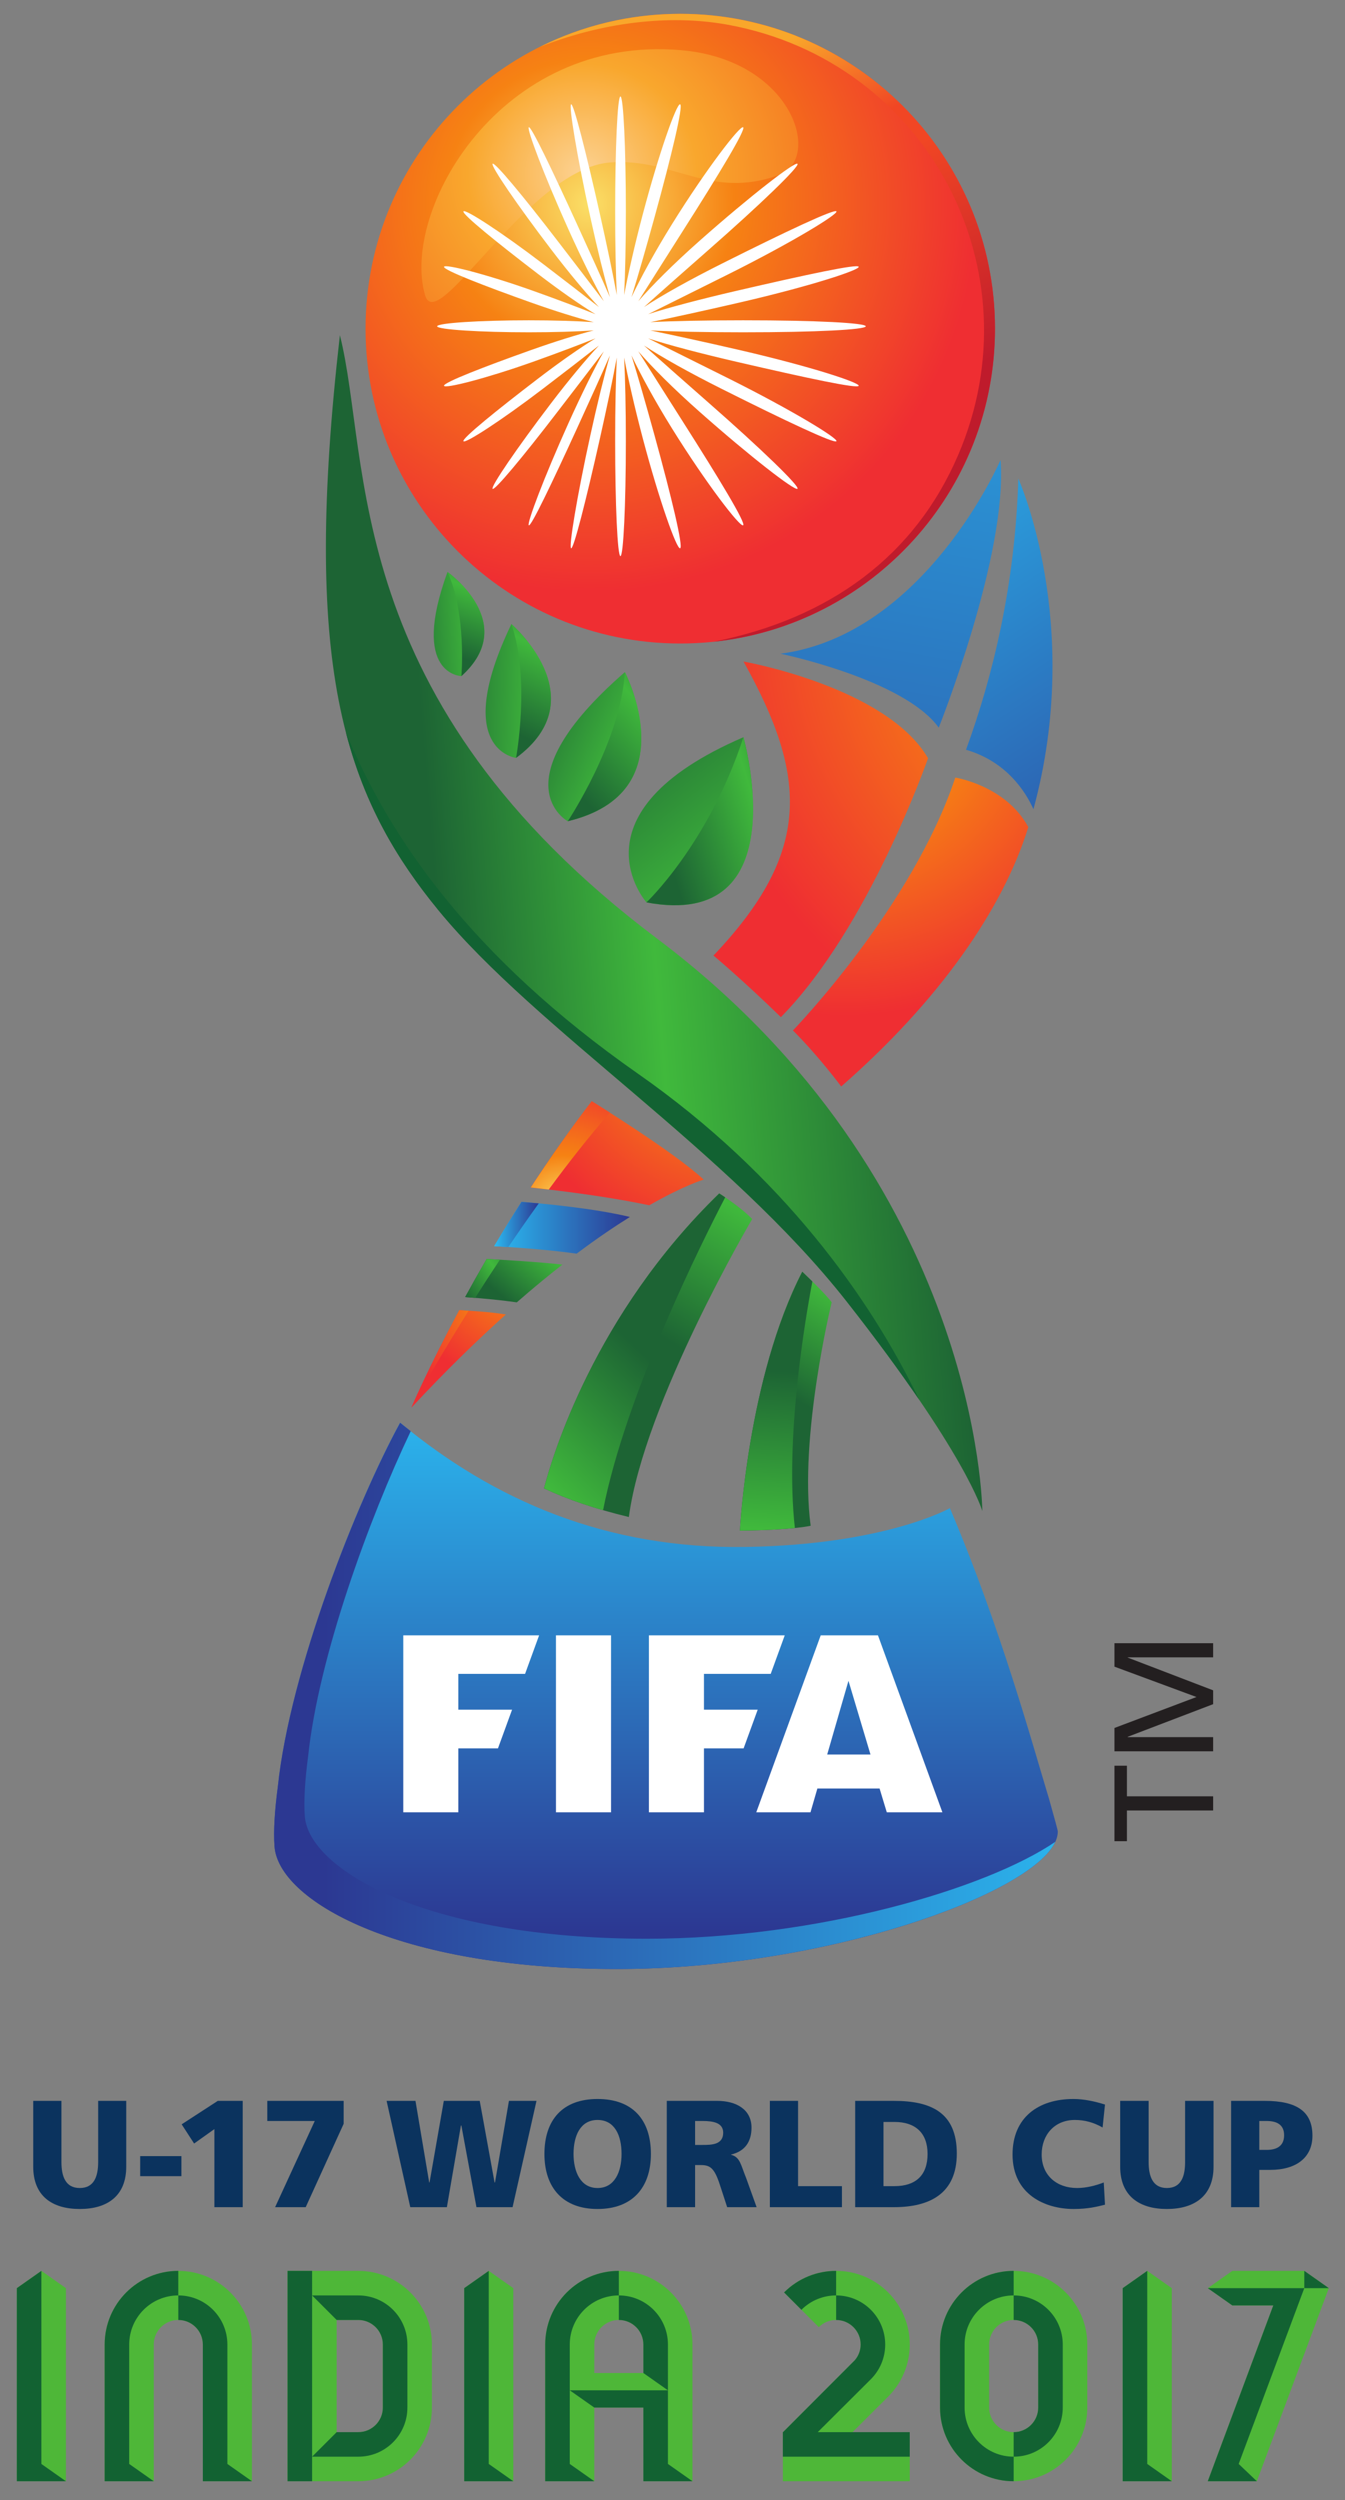 <?xml version="1.0" encoding="UTF-8" standalone="no"?>
<svg
   xmlns:dc="http://purl.org/dc/elements/1.1/"
   xmlns:cc="http://creativecommons.org/ns#"
   xmlns:rdf="http://www.w3.org/1999/02/22-rdf-syntax-ns#"
   xmlns:svg="http://www.w3.org/2000/svg"
   xmlns="http://www.w3.org/2000/svg"
   version="1.1"
   id="svg8301"
   viewBox="0 0 161.451 300"
   height="300"
   width="161.451">
  <rect x="0" y="0" width="161.451" height="300" fill="#808080" stroke="none"/>
  <defs
     id="defs8303">
    <linearGradient
       id="linearGradient1100"
       spreadMethod="pad"
       gradientTransform="matrix(0,34.442,-34.442,0,91.922,690.461)"
       gradientUnits="userSpaceOnUse"
       y2="0"
       x2="1"
       y1="0"
       x1="0">
      <stop
         id="stop1102"
         offset="0"
         style="stop-opacity:1;stop-color:#2c3892" />
      <stop
         id="stop1104"
         offset="1"
         style="stop-opacity:1;stop-color:#2bbbf2" />
    </linearGradient>
    <linearGradient
       id="linearGradient1118"
       spreadMethod="pad"
       gradientTransform="matrix(49.269,0,0,-49.269,70.383,705.463)"
       gradientUnits="userSpaceOnUse"
       y2="0"
       x2="1"
       y1="0"
       x1="0">
      <stop
         id="stop1120"
         offset="0"
         style="stop-opacity:1;stop-color:#2c3892" />
      <stop
         id="stop1122"
         offset="1"
         style="stop-opacity:1;stop-color:#2bbbf2" />
    </linearGradient>
    <radialGradient
       id="radialGradient1152"
       spreadMethod="pad"
       gradientTransform="matrix(10.215,0,0,-10.215,83.795,734.264)"
       gradientUnits="userSpaceOnUse"
       r="1"
       cy="0"
       cx="0"
       fy="0"
       fx="0">
      <stop
         id="stop1154"
         offset="0"
         style="stop-opacity:1;stop-color:#fadf67" />
      <stop
         id="stop1156"
         offset="0.349"
         style="stop-opacity:1;stop-color:#f68213" />
      <stop
         id="stop1158"
         offset="0.935"
         style="stop-opacity:1;stop-color:#ef2e32" />
      <stop
         id="stop1160"
         offset="1"
         style="stop-opacity:1;stop-color:#ef2e32" />
    </radialGradient>
    <linearGradient
       id="linearGradient1174"
       spreadMethod="pad"
       gradientTransform="matrix(-6.974,-8.249,-8.249,6.974,87.274,737.967)"
       gradientUnits="userSpaceOnUse"
       y2="0"
       x2="1"
       y1="0"
       x1="0">
      <stop
         id="stop1176"
         offset="0"
         style="stop-opacity:1;stop-color:#1d6434" />
      <stop
         id="stop1178"
         offset="0.484"
         style="stop-opacity:1;stop-color:#40b93c" />
      <stop
         id="stop1180"
         offset="0.855"
         style="stop-opacity:1;stop-color:#1d6434" />
      <stop
         id="stop1182"
         offset="1"
         style="stop-opacity:1;stop-color:#1d6434" />
    </linearGradient>
    <linearGradient
       id="linearGradient1196"
       spreadMethod="pad"
       gradientTransform="matrix(8.578,0,0,-8.578,81.063,735.039)"
       gradientUnits="userSpaceOnUse"
       y2="0"
       x2="1"
       y1="0"
       x1="0">
      <stop
         id="stop1198"
         offset="0"
         style="stop-opacity:1;stop-color:#2bbbf2" />
      <stop
         id="stop1200"
         offset="1"
         style="stop-opacity:1;stop-color:#2c3892" />
    </linearGradient>
    <radialGradient
       id="radialGradient1214"
       spreadMethod="pad"
       gradientTransform="matrix(16.131,-0.145,-0.145,-16.131,96.541,748.636)"
       gradientUnits="userSpaceOnUse"
       r="1"
       cy="0"
       cx="0"
       fy="0"
       fx="0">
      <stop
         id="stop1216"
         offset="0"
         style="stop-opacity:1;stop-color:#fadf67" />
      <stop
         id="stop1218"
         offset="0.349"
         style="stop-opacity:1;stop-color:#f68213" />
      <stop
         id="stop1220"
         offset="0.935"
         style="stop-opacity:1;stop-color:#ef2e32" />
      <stop
         id="stop1222"
         offset="1"
         style="stop-opacity:1;stop-color:#ef2e32" />
    </radialGradient>
    <radialGradient
       id="radialGradient1236"
       spreadMethod="pad"
       gradientTransform="matrix(20.782,0,0,-20.782,103.212,767.878)"
       gradientUnits="userSpaceOnUse"
       r="1"
       cy="0"
       cx="0"
       fy="0"
       fx="0">
      <stop
         id="stop1238"
         offset="0"
         style="stop-opacity:1;stop-color:#fadf67" />
      <stop
         id="stop1240"
         offset="0.349"
         style="stop-opacity:1;stop-color:#f68213" />
      <stop
         id="stop1242"
         offset="0.935"
         style="stop-opacity:1;stop-color:#ef2e32" />
      <stop
         id="stop1244"
         offset="1"
         style="stop-opacity:1;stop-color:#ef2e32" />
    </radialGradient>
    <radialGradient
       id="radialGradient1258"
       spreadMethod="pad"
       gradientTransform="matrix(31.109,0,0,-31.109,122.308,773.452)"
       gradientUnits="userSpaceOnUse"
       r="1"
       cy="0"
       cx="0"
       fy="0"
       fx="0">
      <stop
         id="stop1260"
         offset="0"
         style="stop-opacity:1;stop-color:#fadf67" />
      <stop
         id="stop1262"
         offset="0.349"
         style="stop-opacity:1;stop-color:#f68213" />
      <stop
         id="stop1264"
         offset="0.935"
         style="stop-opacity:1;stop-color:#ef2e32" />
      <stop
         id="stop1266"
         offset="1"
         style="stop-opacity:1;stop-color:#ef2e32" />
    </radialGradient>
    <linearGradient
       id="linearGradient1280"
       spreadMethod="pad"
       gradientTransform="matrix(23.763,-36.748,-36.748,-23.763,103.432,787.895)"
       gradientUnits="userSpaceOnUse"
       y2="0"
       x2="1"
       y1="0"
       x1="0">
      <stop
         id="stop1282"
         offset="0"
         style="stop-opacity:1;stop-color:#2bbbf2" />
      <stop
         id="stop1284"
         offset="1"
         style="stop-opacity:1;stop-color:#2c3892" />
    </linearGradient>
    <linearGradient
       id="linearGradient1298"
       spreadMethod="pad"
       gradientTransform="matrix(-13.484,-76.998,-76.998,13.484,111.898,809.039)"
       gradientUnits="userSpaceOnUse"
       y2="0"
       x2="1"
       y1="0"
       x1="0">
      <stop
         id="stop1300"
         offset="0"
         style="stop-opacity:1;stop-color:#2bbbf2" />
      <stop
         id="stop1302"
         offset="1"
         style="stop-opacity:1;stop-color:#2c3892" />
    </linearGradient>
    <radialGradient
       id="radialGradient1316"
       spreadMethod="pad"
       gradientTransform="matrix(8.48,0,0,-8.48,83.134,730.554)"
       gradientUnits="userSpaceOnUse"
       r="1"
       cy="0"
       cx="0"
       fy="0"
       fx="0">
      <stop
         id="stop1318"
         offset="0"
         style="stop-opacity:1;stop-color:#fadf67" />
      <stop
         id="stop1320"
         offset="0.349"
         style="stop-opacity:1;stop-color:#f68213" />
      <stop
         id="stop1322"
         offset="0.935"
         style="stop-opacity:1;stop-color:#ef2e32" />
      <stop
         id="stop1324"
         offset="1"
         style="stop-opacity:1;stop-color:#ef2e32" />
    </radialGradient>
    <linearGradient
       id="linearGradient1338"
       spreadMethod="pad"
       gradientTransform="matrix(-5.784,-4.199,-4.199,5.784,83.887,734.496)"
       gradientUnits="userSpaceOnUse"
       y2="0"
       x2="1"
       y1="0"
       x1="0">
      <stop
         id="stop1340"
         offset="0"
         style="stop-opacity:1;stop-color:#1d6434" />
      <stop
         id="stop1342"
         offset="0.484"
         style="stop-opacity:1;stop-color:#40b93c" />
      <stop
         id="stop1344"
         offset="0.855"
         style="stop-opacity:1;stop-color:#1d6434" />
      <stop
         id="stop1346"
         offset="1"
         style="stop-opacity:1;stop-color:#1d6434" />
    </linearGradient>
    <linearGradient
       id="linearGradient1360"
       spreadMethod="pad"
       gradientTransform="matrix(2.817,0,0,-2.817,81.063,735.249)"
       gradientUnits="userSpaceOnUse"
       y2="0"
       x2="1"
       y1="0"
       x1="0">
      <stop
         id="stop1362"
         offset="0"
         style="stop-opacity:1;stop-color:#2bbbf2" />
      <stop
         id="stop1364"
         offset="1"
         style="stop-opacity:1;stop-color:#2c3892" />
    </linearGradient>
    <radialGradient
       id="radialGradient1378"
       spreadMethod="pad"
       gradientTransform="matrix(9.358,-0.084,-0.084,-9.358,85.409,736.343)"
       gradientUnits="userSpaceOnUse"
       r="1"
       cy="0"
       cx="0"
       fy="0"
       fx="0">
      <stop
         id="stop1380"
         offset="0"
         style="stop-opacity:1;stop-color:#fadf67" />
      <stop
         id="stop1382"
         offset="0.349"
         style="stop-opacity:1;stop-color:#f68213" />
      <stop
         id="stop1384"
         offset="0.935"
         style="stop-opacity:1;stop-color:#ef2e32" />
      <stop
         id="stop1386"
         offset="1"
         style="stop-opacity:1;stop-color:#ef2e32" />
    </radialGradient>
    <linearGradient
       id="linearGradient1400"
       spreadMethod="pad"
       gradientTransform="matrix(-7.312,-11.833,-11.833,7.312,106.471,733.41)"
       gradientUnits="userSpaceOnUse"
       y2="0"
       x2="1"
       y1="0"
       x1="0">
      <stop
         id="stop1402"
         offset="0"
         style="stop-opacity:1;stop-color:#1d6434" />
      <stop
         id="stop1404"
         offset="0.303"
         style="stop-opacity:1;stop-color:#40b93c" />
      <stop
         id="stop1406"
         offset="0.804"
         style="stop-opacity:1;stop-color:#1d6434" />
      <stop
         id="stop1408"
         offset="1"
         style="stop-opacity:1;stop-color:#1d6434" />
    </linearGradient>
    <linearGradient
       id="linearGradient1422"
       spreadMethod="pad"
       gradientTransform="matrix(1.249,20.065,20.065,-1.249,98.02,709.851)"
       gradientUnits="userSpaceOnUse"
       y2="0"
       x2="1"
       y1="0"
       x1="0">
      <stop
         id="stop1424"
         offset="0"
         style="stop-opacity:1;stop-color:#1d6434" />
      <stop
         id="stop1426"
         offset="0.303"
         style="stop-opacity:1;stop-color:#40b93c" />
      <stop
         id="stop1428"
         offset="0.804"
         style="stop-opacity:1;stop-color:#1d6434" />
      <stop
         id="stop1430"
         offset="1"
         style="stop-opacity:1;stop-color:#1d6434" />
    </linearGradient>
    <linearGradient
       id="linearGradient1444"
       spreadMethod="pad"
       gradientTransform="matrix(-9.912,-16.042,-16.042,9.912,100.187,740.71)"
       gradientUnits="userSpaceOnUse"
       y2="0"
       x2="1"
       y1="0"
       x1="0">
      <stop
         id="stop1446"
         offset="0"
         style="stop-opacity:1;stop-color:#1d6434" />
      <stop
         id="stop1448"
         offset="0.303"
         style="stop-opacity:1;stop-color:#40b93c" />
      <stop
         id="stop1450"
         offset="0.804"
         style="stop-opacity:1;stop-color:#1d6434" />
      <stop
         id="stop1452"
         offset="1"
         style="stop-opacity:1;stop-color:#1d6434" />
    </linearGradient>
    <linearGradient
       id="linearGradient1466"
       spreadMethod="pad"
       gradientTransform="matrix(14.235,14.801,14.801,-14.235,79.559,714.681)"
       gradientUnits="userSpaceOnUse"
       y2="0"
       x2="1"
       y1="0"
       x1="0">
      <stop
         id="stop1468"
         offset="0"
         style="stop-opacity:1;stop-color:#1d6434" />
      <stop
         id="stop1470"
         offset="0.303"
         style="stop-opacity:1;stop-color:#40b93c" />
      <stop
         id="stop1472"
         offset="0.804"
         style="stop-opacity:1;stop-color:#1d6434" />
      <stop
         id="stop1474"
         offset="1"
         style="stop-opacity:1;stop-color:#1d6434" />
    </linearGradient>
    <linearGradient
       id="linearGradient1488"
       spreadMethod="pad"
       gradientTransform="matrix(-36.179,-3.167,3.167,-36.179,108.576,755.774)"
       gradientUnits="userSpaceOnUse"
       y2="0"
       x2="1"
       y1="0"
       x1="0">
      <stop
         id="stop1490"
         offset="0"
         style="stop-opacity:1;stop-color:#1d6434" />
      <stop
         id="stop1492"
         offset="0.484"
         style="stop-opacity:1;stop-color:#40b93c" />
      <stop
         id="stop1494"
         offset="0.855"
         style="stop-opacity:1;stop-color:#1d6434" />
      <stop
         id="stop1496"
         offset="1"
         style="stop-opacity:1;stop-color:#1d6434" />
    </linearGradient>
    <linearGradient
       id="linearGradient1514"
       spreadMethod="pad"
       gradientTransform="matrix(17.074,-22.024,-22.024,-17.074,88.314,767.831)"
       gradientUnits="userSpaceOnUse"
       y2="0"
       x2="1"
       y1="0"
       x1="0">
      <stop
         id="stop1516"
         offset="0"
         style="stop-opacity:1;stop-color:#1d6434" />
      <stop
         id="stop1518"
         offset="0.484"
         style="stop-opacity:1;stop-color:#40b93c" />
      <stop
         id="stop1520"
         offset="0.855"
         style="stop-opacity:1;stop-color:#1d6434" />
      <stop
         id="stop1522"
         offset="1"
         style="stop-opacity:1;stop-color:#1d6434" />
    </linearGradient>
    <linearGradient
       id="linearGradient1536"
       spreadMethod="pad"
       gradientTransform="matrix(12.327,3.871,-3.871,12.327,91.68,759.641)"
       gradientUnits="userSpaceOnUse"
       y2="0"
       x2="1"
       y1="0"
       x1="0">
      <stop
         id="stop1538"
         offset="0"
         style="stop-opacity:1;stop-color:#1d6434" />
      <stop
         id="stop1540"
         offset="0.484"
         style="stop-opacity:1;stop-color:#40b93c" />
      <stop
         id="stop1542"
         offset="0.855"
         style="stop-opacity:1;stop-color:#1d6434" />
      <stop
         id="stop1544"
         offset="1"
         style="stop-opacity:1;stop-color:#1d6434" />
    </linearGradient>
    <linearGradient
       id="linearGradient1558"
       spreadMethod="pad"
       gradientTransform="matrix(14.335,-6.243,-6.243,-14.335,82.317,767.703)"
       gradientUnits="userSpaceOnUse"
       y2="0"
       x2="1"
       y1="0"
       x1="0">
      <stop
         id="stop1560"
         offset="0"
         style="stop-opacity:1;stop-color:#1d6434" />
      <stop
         id="stop1562"
         offset="0.484"
         style="stop-opacity:1;stop-color:#40b93c" />
      <stop
         id="stop1564"
         offset="0.855"
         style="stop-opacity:1;stop-color:#1d6434" />
      <stop
         id="stop1566"
         offset="1"
         style="stop-opacity:1;stop-color:#1d6434" />
    </linearGradient>
    <linearGradient
       id="linearGradient1580"
       spreadMethod="pad"
       gradientTransform="matrix(10.141,9.237,-9.237,10.141,85.765,763.177)"
       gradientUnits="userSpaceOnUse"
       y2="0"
       x2="1"
       y1="0"
       x1="0">
      <stop
         id="stop1582"
         offset="0"
         style="stop-opacity:1;stop-color:#1d6434" />
      <stop
         id="stop1584"
         offset="0.484"
         style="stop-opacity:1;stop-color:#40b93c" />
      <stop
         id="stop1586"
         offset="0.855"
         style="stop-opacity:1;stop-color:#1d6434" />
      <stop
         id="stop1588"
         offset="1"
         style="stop-opacity:1;stop-color:#1d6434" />
    </linearGradient>
    <linearGradient
       id="linearGradient1602"
       spreadMethod="pad"
       gradientTransform="matrix(12.763,-0.341,-0.341,-12.763,77.686,769.08)"
       gradientUnits="userSpaceOnUse"
       y2="0"
       x2="1"
       y1="0"
       x1="0">
      <stop
         id="stop1604"
         offset="0"
         style="stop-opacity:1;stop-color:#1d6434" />
      <stop
         id="stop1606"
         offset="0.484"
         style="stop-opacity:1;stop-color:#40b93c" />
      <stop
         id="stop1608"
         offset="0.855"
         style="stop-opacity:1;stop-color:#1d6434" />
      <stop
         id="stop1610"
         offset="1"
         style="stop-opacity:1;stop-color:#1d6434" />
    </linearGradient>
    <linearGradient
       id="linearGradient1624"
       spreadMethod="pad"
       gradientTransform="matrix(4.688,10.351,-10.208,5.007,81.7,766.651)"
       gradientUnits="userSpaceOnUse"
       y2="0"
       x2="1"
       y1="0"
       x1="0">
      <stop
         id="stop1626"
         offset="0"
         style="stop-opacity:1;stop-color:#1d6434" />
      <stop
         id="stop1628"
         offset="0.484"
         style="stop-opacity:1;stop-color:#40b93c" />
      <stop
         id="stop1630"
         offset="0.855"
         style="stop-opacity:1;stop-color:#1d6434" />
      <stop
         id="stop1632"
         offset="1"
         style="stop-opacity:1;stop-color:#1d6434" />
    </linearGradient>
    <linearGradient
       id="linearGradient1646"
       spreadMethod="pad"
       gradientTransform="matrix(10.011,0.655,0.655,-10.011,74.932,772.949)"
       gradientUnits="userSpaceOnUse"
       y2="0"
       x2="1"
       y1="0"
       x1="0">
      <stop
         id="stop1648"
         offset="0"
         style="stop-opacity:1;stop-color:#1d6434" />
      <stop
         id="stop1650"
         offset="0.484"
         style="stop-opacity:1;stop-color:#40b93c" />
      <stop
         id="stop1652"
         offset="0.855"
         style="stop-opacity:1;stop-color:#1d6434" />
      <stop
         id="stop1654"
         offset="1"
         style="stop-opacity:1;stop-color:#1d6434" />
    </linearGradient>
    <linearGradient
       id="linearGradient1668"
       spreadMethod="pad"
       gradientTransform="matrix(2.867,8.438,-8.351,3.124,78.26,771.34)"
       gradientUnits="userSpaceOnUse"
       y2="0"
       x2="1"
       y1="0"
       x1="0">
      <stop
         id="stop1670"
         offset="0"
         style="stop-opacity:1;stop-color:#1d6434" />
      <stop
         id="stop1672"
         offset="0.484"
         style="stop-opacity:1;stop-color:#40b93c" />
      <stop
         id="stop1674"
         offset="0.855"
         style="stop-opacity:1;stop-color:#1d6434" />
      <stop
         id="stop1676"
         offset="1"
         style="stop-opacity:1;stop-color:#1d6434" />
    </linearGradient>
    <radialGradient
       id="radialGradient1682"
       spreadMethod="pad"
       gradientTransform="matrix(26.213,0,0,-26.213,-5.741,-12.009)"
       gradientUnits="userSpaceOnUse"
       r="1"
       cy="0"
       cx="0"
       fy="0"
       fx="0">
      <stop
         id="stop1684"
         offset="0"
         style="stop-opacity:1;stop-color:#fadf67" />
      <stop
         id="stop1686"
         offset="0.349"
         style="stop-opacity:1;stop-color:#f68213" />
      <stop
         id="stop1688"
         offset="0.935"
         style="stop-opacity:1;stop-color:#ef2e32" />
      <stop
         id="stop1690"
         offset="1"
         style="stop-opacity:1;stop-color:#ef2e32" />
    </radialGradient>
    <linearGradient
       id="linearGradient1704"
       spreadMethod="pad"
       gradientTransform="matrix(18.97,-40.138,-40.138,-18.97,87.482,818.772)"
       gradientUnits="userSpaceOnUse"
       y2="0"
       x2="1"
       y1="0"
       x1="0">
      <stop
         id="stop1706"
         offset="0"
         style="stop-opacity:1;stop-color:#f9a72d" />
      <stop
         id="stop1708"
         offset="0.011"
         style="stop-opacity:1;stop-color:#f9a72d" />
      <stop
         id="stop1710"
         offset="0.195"
         style="stop-opacity:1;stop-color:#f9a72b" />
      <stop
         id="stop1712"
         offset="0.296"
         style="stop-opacity:1;stop-color:#f9a72b" />
      <stop
         id="stop1714"
         offset="0.446"
         style="stop-opacity:1;stop-color:#f14624" />
      <stop
         id="stop1716"
         offset="0.505"
         style="stop-opacity:1;stop-color:#f14624" />
      <stop
         id="stop1718"
         offset="0.825"
         style="stop-opacity:1;stop-color:#bf1b2c" />
      <stop
         id="stop1720"
         offset="1"
         style="stop-opacity:1;stop-color:#bf1b2c" />
    </linearGradient>
    <radialGradient
       id="radialGradient1734"
       spreadMethod="pad"
       gradientTransform="matrix(22.85,0.015,0.015,-21.842,86.625,801.654)"
       gradientUnits="userSpaceOnUse"
       r="1"
       cy="0"
       cx="0"
       fy="0"
       fx="0">
      <stop
         id="stop1736"
         offset="0"
         style="stop-opacity:1;stop-color:#fcd292" />
      <stop
         id="stop1738"
         offset="0.319"
         style="stop-opacity:1;stop-color:#f9a72d" />
      <stop
         id="stop1740"
         offset="0.933"
         style="stop-opacity:1;stop-color:#f2581a" />
      <stop
         id="stop1742"
         offset="1"
         style="stop-opacity:1;stop-color:#f2581a" />
    </radialGradient>
  </defs>
  <g
     transform="translate(-249.025,-248.946)"
     id="layer1">
    <g
       transform="matrix(1.899,0,0,-1.899,154.407,1792.105)"
       id="g7736">
      <g
         id="g946"
         transform="translate(52.441,669.13)">
        <path
           d="m 0,0 -1.551,-1.093 0,-12.2 3.102,0 0,12.2 L 0,0"
           style="fill:#4eb738;fill-opacity:1;fill-rule:nonzero;stroke:none"
           id="path948" />
      </g>
      <g
         id="g950"
         transform="translate(65.75,664.476)">
        <path
           d="M 0,0 C 0,2.57 -2.084,4.653 -4.654,4.653 -7.224,4.653 -9.308,2.57 -9.308,0 l 0,-8.639 3.103,0 0,8.639 c 0,0.856 0.694,1.551 1.551,1.551 0.857,0 1.552,-0.695 1.552,-1.551 l 0,-8.639 3.102,0 L 0,0"
           style="fill:#4eb738;fill-opacity:1;fill-rule:nonzero;stroke:none"
           id="path952" />
      </g>
      <g
         id="g954"
         transform="translate(74.025,660.491)">
        <path
           d="m 0,0 c 0,-0.857 -0.695,-1.552 -1.552,-1.552 l -1.368,0 0,7.088 1.368,0 C -0.695,5.536 0,4.841 0,3.985 L 0,0 Z m 3.101,3.985 10e-4,0 c 0,2.57 -2.084,4.653 -4.654,4.653 l -4.471,0 0,-13.292 4.471,0 c 2.57,0 4.654,2.083 4.654,4.654 l -10e-4,0 0,3.985"
           style="fill:#4eb738;fill-opacity:1;fill-rule:nonzero;stroke:none"
           id="path956" />
      </g>
      <g
         id="g958"
         transform="translate(90.494,664.476)">
        <path
           d="m 0,0 0,-1.802 -3.103,0 0,1.802 c 0,0.856 0.696,1.551 1.552,1.551 C -0.694,1.551 0,0.856 0,0 Z m 3.103,0 c 0,2.57 -2.083,4.654 -4.654,4.654 -2.57,0 -4.654,-2.084 -4.654,-4.654 l 0,-8.639 3.102,0 0,4.654 3.103,0 0,-4.654 3.103,0 0,8.639"
           style="fill:#4eb738;fill-opacity:1;fill-rule:nonzero;stroke:none"
           id="path960" />
      </g>
      <g
         id="g962"
         transform="translate(80.72,669.13)">
        <path
           d="m 0,0 0,-0.001 -1.551,-1.092 0,-12.2 3.103,0 0,12.2 L 0,0"
           style="fill:#4eb738;fill-opacity:1;fill-rule:nonzero;stroke:none"
           id="path964" />
      </g>
      <g
         id="g966"
         transform="translate(122.344,669.13)">
        <path
           d="m 0,0 -1.551,-1.093 0,-12.2 3.102,0 0,12.2 L 0,0"
           style="fill:#4eb738;fill-opacity:1;fill-rule:nonzero;stroke:none"
           id="path968" />
      </g>
      <g
         id="g970"
         transform="translate(133.821,668.037)">
        <path
           d="m 0,0 -1.55,1.093 -4.55,0 L -7.651,0 -6.1,-1.091 l 2.591,0 -4.142,-11.109 3.102,0 L 0,0"
           style="fill:#4eb738;fill-opacity:1;fill-rule:nonzero;stroke:none"
           id="path972" />
      </g>
      <g
         id="g974"
         transform="translate(107.331,658.939)">
        <path
           d="m 0,0 -3.617,0 2.255,2.246 C -0.52,3.088 0,4.252 0,5.537 c 0,2.57 -2.083,4.654 -4.653,4.654 l 0,-0.001 c -1.191,0 -2.382,-0.454 -3.29,-1.363 L -5.75,6.634 c 0.303,0.302 0.7,0.454 1.097,0.454 0.857,0 1.551,-0.695 1.551,-1.551 0,-0.378 -0.14,-0.718 -0.364,-0.987 L -8.01,0 l -0.01,0 0,-3.102 8.02,0 L 0,0"
           style="fill:#4eb738;fill-opacity:1;fill-rule:nonzero;stroke:none"
           id="path976" />
      </g>
      <g
         id="g978"
         transform="translate(113.9,658.939)">
        <path
           d="m 0,0 c -0.856,0 -1.55,0.695 -1.55,1.552 l 0,3.985 c 0,0.856 0.694,1.551 1.55,1.551 0.857,0 1.552,-0.695 1.552,-1.551 l 0,-3.985 C 1.552,0.695 0.857,0 0,0 Z m 0,10.19 c -2.57,0 -4.653,-2.083 -4.653,-4.653 l 0,-3.985 c 0,-2.571 2.083,-4.654 4.653,-4.654 2.571,0 4.654,2.083 4.654,4.654 l 0,3.985 C 4.654,8.107 2.571,10.19 0,10.19"
           style="fill:#4eb738;fill-opacity:1;fill-rule:nonzero;stroke:none"
           id="path980" />
      </g>
      <g
         id="g982"
         transform="translate(52.441,656.929)">
        <path
           d="m 0,0 0,12.2 -1.551,-1.092 0,-12.2 3.102,0 L 0,0"
           style="fill:#126232;fill-opacity:1;fill-rule:nonzero;stroke:none"
           id="path984" />
      </g>
      <g
         id="g986"
         transform="translate(133.821,668.037)">
        <path
           d="M 0,0 -1.55,1.092 -1.55,0 0,0"
           style="fill:#126232;fill-opacity:1;fill-rule:nonzero;stroke:none"
           id="path988" />
      </g>
      <g
         id="g990"
         transform="translate(132.271,668.037)">
        <path
           d="m 0,0 -6.101,0 1.551,-1.091 2.591,0 -4.142,-11.109 3.102,0 -1.148,1.092 L 0,0"
           style="fill:#126232;fill-opacity:1;fill-rule:nonzero;stroke:none"
           id="path992" />
      </g>
      <g
         id="g994"
         transform="translate(122.344,656.929)">
        <path
           d="m 0,0 0,12.2 -1.551,-1.092 0,-12.2 3.102,0 L 0,0"
           style="fill:#126232;fill-opacity:1;fill-rule:nonzero;stroke:none"
           id="path996" />
      </g>
      <g
         id="g998"
         transform="translate(117.003,664.476)">
        <path
           d="m 0,0 c 0,1.713 -1.389,3.102 -3.103,3.102 l 0,-1.551 c 0.857,0 1.552,-0.695 1.552,-1.551 l 0,-3.985 c 0,-0.857 -0.695,-1.552 -1.552,-1.552 l 0,-1.551 C -1.389,-7.088 0,-5.699 0,-3.985 L 0,0"
           style="fill:#126232;fill-opacity:1;fill-rule:nonzero;stroke:none"
           id="path1000" />
      </g>
      <g
         id="g1002"
         transform="translate(109.247,664.476)">
        <path
           d="m 0,0 0,-3.985 c 0,-2.571 2.083,-4.654 4.653,-4.654 l 0,1.551 c -1.713,0 -3.102,1.389 -3.102,3.103 l 0,3.985 c 0,1.713 1.389,3.102 3.102,3.102 l 0,1.551 C 2.083,4.653 0,2.57 0,0"
           style="fill:#126232;fill-opacity:1;fill-rule:nonzero;stroke:none"
           id="path1004" />
      </g>
      <g
         id="g1006"
         transform="translate(99.388,667.766)">
        <path
           d="m 0,0 1.096,-1.096 c 0.606,0.605 1.4,0.908 2.194,0.908 l 0,1.551 C 2.099,1.363 0.908,0.909 0,0"
           style="fill:#126232;fill-opacity:1;fill-rule:nonzero;stroke:none"
           id="path1008" />
      </g>
      <g
         id="g1010"
         transform="translate(101.516,658.939)">
        <path
           d="m 0,0 3.355,3.343 c 0.563,0.562 0.909,1.337 0.909,2.194 0,1.713 -1.388,3.102 -3.102,3.102 l 0,-1.551 c 0.857,0 1.551,-0.695 1.551,-1.551 0,-0.378 -0.14,-0.718 -0.364,-0.987 L -2.195,0 l -0.01,0 0,-1.551 8.02,0 L 5.815,0 0,0"
           style="fill:#126232;fill-opacity:1;fill-rule:nonzero;stroke:none"
           id="path1012" />
      </g>
      <g
         id="g1014"
         transform="translate(84.289,664.476)">
        <path
           d="m 0,0 0,-8.639 3.102,0 -1.55,1.092 0,7.547 c 0,1.713 1.388,3.102 3.102,3.102 l 0,1.551 C 2.084,4.653 0,2.57 0,0"
           style="fill:#126232;fill-opacity:1;fill-rule:nonzero;stroke:none"
           id="path1016" />
      </g>
      <g
         id="g1018"
         transform="translate(88.943,667.578)">
        <path
           d="m 0,0 0,-1.551 c 0.856,0 1.551,-0.695 1.551,-1.551 l 0,-1.802 1.552,-1.092 0,2.894 C 3.103,-1.389 1.713,0 0,0"
           style="fill:#126232;fill-opacity:1;fill-rule:nonzero;stroke:none"
           id="path1020" />
      </g>
      <g
         id="g1022"
         transform="translate(93.597,655.837)">
        <path
           d="m 0,0 -1.551,1.092 0,4.653 -6.205,0 1.551,-1.091 3.102,0 L -3.103,0 0,0"
           style="fill:#126232;fill-opacity:1;fill-rule:nonzero;stroke:none"
           id="path1024" />
      </g>
      <g
         id="g1026"
         transform="translate(80.72,656.929)">
        <path
           d="m 0,0 0,12.2 -1.551,-1.092 0,-12.2 3.103,0 L 0,0"
           style="fill:#126232;fill-opacity:1;fill-rule:nonzero;stroke:none"
           id="path1028" />
      </g>
      <path
         d="m 68.003,655.837 1.551,0 0,13.292 -1.551,0 0,-13.292 z"
         style="fill:#126232;fill-opacity:1;fill-rule:nonzero;stroke:none"
         id="path1030" />
      <g
         id="g1032"
         transform="translate(72.474,667.578)">
        <path
           d="m 0,0 -2.92,0 1.552,-1.551 1.368,0 c 0.856,0 1.552,-0.695 1.552,-1.551 l 0,-3.985 C 1.552,-7.944 0.856,-8.639 0,-8.639 l -1.368,0 -1.552,-1.551 2.92,0 c 1.714,0 3.103,1.389 3.103,3.103 l 0,3.985 C 3.103,-1.389 1.714,0 0,0"
           style="fill:#126232;fill-opacity:1;fill-rule:nonzero;stroke:none"
           id="path1034" />
      </g>
      <g
         id="g1036"
         transform="translate(56.442,664.476)">
        <path
           d="m 0,0 0,-8.639 3.102,0 -1.551,1.092 0,7.547 c 0,1.713 1.389,3.102 3.102,3.102 l 0,1.551 C 2.084,4.653 0,2.57 0,0"
           style="fill:#126232;fill-opacity:1;fill-rule:nonzero;stroke:none"
           id="path1038" />
      </g>
      <g
         id="g1040"
         transform="translate(64.198,656.929)">
        <path
           d="m 0,0 0,7.547 c 0,1.713 -1.389,3.102 -3.102,3.102 l 0,-1.551 c 0.857,0 1.551,-0.695 1.551,-1.551 l 0,-8.639 3.103,0 L 0,0"
           style="fill:#126232;fill-opacity:1;fill-rule:nonzero;stroke:none"
           id="path1042" />
      </g>
      <g
         id="g1044"
         transform="translate(129.427,676.774)">
        <path
           d="m 0,0 0.466,0 c 0.616,0 1.102,0.226 1.102,0.928 0,0.68 -0.486,0.898 -1.102,0.898 L 0,1.826 0,0 Z m -1.782,3.097 2.126,0 c 2.055,0 3.015,-0.69 3.015,-2.202 0,-1.353 -0.988,-2.159 -2.672,-2.159 l -0.687,0 0,-2.356 -1.782,0 0,6.717"
           style="fill:#0b335e;fill-opacity:1;fill-rule:nonzero;stroke:none"
           id="path1046" />
      </g>
      <g
         id="g1048"
         transform="translate(126.534,675.707)">
        <path
           d="m 0,0 c 0,-1.837 -1.203,-2.668 -2.951,-2.668 -1.747,0 -2.95,0.831 -2.95,2.668 l 0,4.164 1.798,0 0,-3.867 c 0,-0.884 0.25,-1.64 1.152,-1.64 0.917,0 1.153,0.756 1.153,1.64 l 0,3.867 L 0,4.164 0,0"
           style="fill:#0b335e;fill-opacity:1;fill-rule:nonzero;stroke:none"
           id="path1050" />
      </g>
      <g
         id="g1052"
         transform="translate(119.673,673.311)">
        <path
           d="m 0,0 c -0.501,-0.125 -1.073,-0.272 -1.984,-0.272 -1.79,0 -3.86,0.91 -3.86,3.441 0,2.349 1.641,3.51 3.846,3.51 0.687,0 1.346,-0.151 1.998,-0.351 L -0.151,4.877 c -0.572,0.323 -1.13,0.477 -1.753,0.477 -1.268,0 -2.099,-0.924 -2.099,-2.185 0,-1.307 0.938,-2.116 2.242,-2.116 0.587,0 1.195,0.162 1.683,0.351 L 0,0"
           style="fill:#0b335e;fill-opacity:1;fill-rule:nonzero;stroke:none"
           id="path1054" />
      </g>
      <g
         id="g1056"
         transform="translate(105.672,674.483)">
        <path
           d="m 0,0 0.695,0 c 1.347,0 2.091,0.69 2.091,2.033 0,1.336 -0.78,2.023 -2.091,2.023 L 0,4.056 0,0 Z m -1.79,5.388 2.442,0 c 2.349,0 3.982,-0.73 3.982,-3.33 0,-2.506 -1.676,-3.387 -3.982,-3.387 l -2.442,0 0,6.717"
           style="fill:#0b335e;fill-opacity:1;fill-rule:nonzero;stroke:none"
           id="path1058" />
      </g>
      <g
         id="g1060"
         transform="translate(98.489,679.871)">
        <path
           d="m 0,0 1.783,0 0,-5.388 2.773,0 0,-1.329 L 0,-6.717 0,0"
           style="fill:#0b335e;fill-opacity:1;fill-rule:nonzero;stroke:none"
           id="path1062" />
      </g>
      <g
         id="g1064"
         transform="translate(93.763,677.086)">
        <path
           d="M 0,0 0.473,0 C 1.046,0 1.776,0.014 1.776,0.773 1.776,1.4 1.153,1.514 0.473,1.514 L 0,1.514 0,0 Z m -1.79,2.785 3.186,0 c 1.197,0 2.17,-0.537 2.17,-1.693 0,-0.888 -0.415,-1.493 -1.289,-1.698 l 0,-0.017 C 2.857,-0.77 2.893,-1.286 3.23,-2.098 l 0.659,-1.834 -1.862,0 -0.394,1.21 C 1.268,-1.565 1.038,-1.271 0.38,-1.271 l -0.38,0 0,-2.661 -1.79,0 0,6.717"
           style="fill:#0b335e;fill-opacity:1;fill-rule:nonzero;stroke:none"
           id="path1066" />
      </g>
      <g
         id="g1068"
         transform="translate(87.597,674.364)">
        <path
           d="M 0,0 C 1.089,0 1.518,1.039 1.518,2.152 1.518,3.313 1.089,4.301 0,4.301 -1.081,4.301 -1.518,3.313 -1.518,2.152 -1.518,1.039 -1.081,0 0,0 Z m 0,5.626 c 2.221,0 3.373,-1.318 3.373,-3.474 0,-2.134 -1.182,-3.477 -3.373,-3.477 -2.185,0 -3.358,1.343 -3.358,3.477 0,2.156 1.152,3.474 3.358,3.474"
           style="fill:#0b335e;fill-opacity:1;fill-rule:nonzero;stroke:none"
           id="path1070" />
      </g>
      <g
         id="g1072"
         transform="translate(74.263,679.871)">
        <path
           d="m 0,0 1.825,0 0.867,-5.156 0.022,0 0.902,5.156 2.27,0 0.938,-5.156 0.028,0 L 7.733,0 9.475,0 7.963,-6.717 l -2.284,0 -0.953,5.16 -0.029,0 -0.887,-5.16 -2.314,0 L 0,0"
           style="fill:#0b335e;fill-opacity:1;fill-rule:nonzero;stroke:none"
           id="path1074" />
      </g>
      <g
         id="g1076"
         transform="translate(69.722,678.6)">
        <path
           d="m 0,0 -3.001,0 0,1.271 4.827,0 0,-1.45 -2.399,-5.267 -1.934,0 L 0,0"
           style="fill:#0b335e;fill-opacity:1;fill-rule:nonzero;stroke:none"
           id="path1078" />
      </g>
      <g
         id="g1080"
         transform="translate(63.377,678.088)">
        <path
           d="m 0,0 -1.282,-0.913 -0.787,1.214 2.284,1.482 1.575,0 0,-6.717 -1.79,0 L 0,0"
           style="fill:#0b335e;fill-opacity:1;fill-rule:nonzero;stroke:none"
           id="path1082" />
      </g>
      <path
         d="m 58.686,675.113 2.607,0 0,1.267 -2.607,0 0,-1.267 z"
         style="fill:#0b335e;fill-opacity:1;fill-rule:nonzero;stroke:none"
         id="path1084" />
      <g
         id="g1086"
         transform="translate(57.805,675.707)">
        <path
           d="m 0,0 c 0,-1.837 -1.189,-2.668 -2.936,-2.668 -1.761,0 -2.943,0.831 -2.943,2.668 l 0,4.164 1.783,0 0,-3.867 c 0,-0.884 0.243,-1.64 1.16,-1.64 0.916,0 1.161,0.756 1.161,1.64 l 0,3.867 L 0,4.164 0,0"
           style="fill:#0b335e;fill-opacity:1;fill-rule:nonzero;stroke:none"
           id="path1088" />
      </g>
      <g
         id="g1090">
        <g
           id="g1092">
          <g
             id="g1098">
            <path
               d="m 75.117,722.723 c -2.742,-5.015 -6.958,-15.652 -7.729,-22.994 -0.2,-1.513 -0.282,-2.819 -0.209,-3.793 0.252,-3.338 7.604,-7.734 21.634,-7.734 14.029,0 27.916,5.347 27.877,8.695 -0.001,0.073 -0.209,0.836 -0.545,2.026 -1.118,3.696 -3.097,10.927 -6.276,18.4 0,0 -4.054,-2.304 -12.877,-2.452 -8.803,-0.146 -15.932,2.926 -21.875,7.852"
               style="fill:url(#linearGradient1100);stroke:none"
               id="path1106" />
          </g>
        </g>
      </g>
      <g
         id="g1108">
        <g
           id="g1110">
          <g
             id="g1116">
            <path
               d="m 90.726,690.116 c -14.03,0 -21.381,4.396 -21.633,7.734 -0.073,0.974 0.009,2.279 0.209,3.793 0.662,6.3 3.86,15.025 6.487,20.544 -0.225,0.178 -0.45,0.353 -0.672,0.536 -2.742,-5.015 -6.958,-15.652 -7.729,-22.994 -0.2,-1.513 -0.282,-2.819 -0.209,-3.793 0.252,-3.338 7.604,-7.734 21.634,-7.734 13.144,0 26.162,4.694 27.721,8.039 -4.371,-2.977 -15.044,-6.125 -25.808,-6.125"
               style="fill:url(#linearGradient1118);stroke:none"
               id="path1124" />
          </g>
        </g>
      </g>
      <g
         id="g1126"
         transform="translate(75.317,709.286)">
        <path
           d="m 0,0 0,-11.182 3.48,0 0,4.039 2.505,0 0.891,2.444 -3.396,0 0,2.263 4.218,0 L 8.586,0 0,0"
           style="fill:#ffffff;fill-opacity:1;fill-rule:evenodd;stroke:none"
           id="path1128" />
      </g>
      <g
         id="g1130"
         transform="translate(84.968,709.286)">
        <path
           d="m 0,0 0.001,-11.182 3.48,0 L 3.481,0 0,0"
           style="fill:#ffffff;fill-opacity:1;fill-rule:evenodd;stroke:none"
           id="path1132" />
      </g>
      <g
         id="g1134"
         transform="translate(90.844,709.286)">
        <path
           d="m 0,0 0,-11.182 3.479,0 0,4.039 2.506,0 0.891,2.444 -3.397,0 0,2.263 4.219,0 L 8.586,0 0,0"
           style="fill:#ffffff;fill-opacity:1;fill-rule:evenodd;stroke:none"
           id="path1136" />
      </g>
      <g
         id="g1138"
         transform="translate(104.85,701.756)">
        <path
           d="M 0,0 -1.392,4.658 -2.737,0 0,0 Z m 4.545,-3.652 -3.515,0 -0.455,1.503 -3.933,0 -0.435,-1.503 -3.427,0 4.074,11.182 3.618,0 4.073,-11.182"
           style="fill:#ffffff;fill-opacity:1;fill-rule:evenodd;stroke:none"
           id="path1140" />
      </g>
      <g
         id="g1142">
        <g
           id="g1144">
          <g
             id="g1150">
            <path
               d="m 78.86,729.831 c -1.977,-3.675 -3.034,-6.163 -3.034,-6.163 2.153,2.313 4.147,4.253 5.975,5.891 -0.957,0.161 -2.259,0.24 -2.941,0.272"
               style="fill:url(#radialGradient1152);stroke:none"
               id="path1162" />
          </g>
        </g>
      </g>
      <g
         id="g1164">
        <g
           id="g1166">
          <g
             id="g1172">
            <path
               d="m 80.588,733.067 c -0.488,-0.839 -0.945,-1.649 -1.361,-2.409 1.296,-0.092 2.372,-0.206 3.266,-0.332 1.021,0.893 1.98,1.681 2.882,2.386 -1.524,0.172 -3.768,0.302 -4.787,0.355"
               style="fill:url(#linearGradient1174);stroke:none"
               id="path1184" />
          </g>
        </g>
      </g>
      <g
         id="g1186">
        <g
           id="g1188">
          <g
             id="g1194">
            <path
               d="m 82.789,736.676 c -0.612,-0.959 -1.19,-1.897 -1.726,-2.8 2.125,-0.118 3.834,-0.283 5.211,-0.473 1.262,0.948 2.382,1.704 3.367,2.319 -2.264,0.546 -5.484,0.845 -6.852,0.954"
               style="fill:url(#linearGradient1196);stroke:none"
               id="path1202" />
          </g>
        </g>
      </g>
      <g
         id="g1204">
        <g
           id="g1206">
          <g
             id="g1212">
            <path
               d="m 90.865,736.459 c 2.224,1.27 3.441,1.623 3.441,1.623 -1.846,1.728 -7.076,4.953 -7.076,4.953 -1.407,-1.832 -2.694,-3.672 -3.857,-5.451 3.272,-0.357 5.694,-0.746 7.492,-1.125"
               style="fill:url(#radialGradient1214);stroke:none"
               id="path1224" />
          </g>
        </g>
      </g>
      <g
         id="g1226">
        <g
           id="g1228">
          <g
             id="g1234">
            <path
               d="m 114.826,760.357 c -1.425,2.627 -4.614,3.127 -4.614,3.127 l -0.002,10e-4 c -2.727,-8.208 -10.262,-15.977 -10.262,-15.977 1.671,-1.674 3.05,-3.542 3.05,-3.542 6.132,5.358 10.217,11.167 11.828,16.391"
               style="fill:url(#radialGradient1236);stroke:none"
               id="path1246" />
          </g>
        </g>
      </g>
      <g
         id="g1248">
        <g
           id="g1250">
          <g
             id="g1256">
            <path
               d="m 99.185,748.348 c 5.575,5.651 9.303,16.358 9.303,16.358 -2.634,4.518 -11.666,6.112 -11.666,6.112 4.102,-7.333 4.281,-12.082 -1.898,-18.579 0,0 1.776,-1.473 4.261,-3.891"
               style="fill:url(#radialGradient1258);stroke:none"
               id="path1268" />
          </g>
        </g>
      </g>
      <g
         id="g1270">
        <g
           id="g1272">
          <g
             id="g1278">
            <path
               d="m 110.89,765.242 c 2.557,-0.745 3.759,-2.642 4.261,-3.756 3.183,11.718 -0.955,20.889 -0.955,20.889 -0.204,-6.707 -1.609,-12.488 -3.309,-17.133 l 0.003,0"
               style="fill:url(#linearGradient1280);stroke:none"
               id="path1286" />
          </g>
        </g>
      </g>
      <g
         id="g1288">
        <g
           id="g1290">
          <g
             id="g1296">
            <path
               d="m 99.162,771.31 c 0,0 7.796,-1.614 10.002,-4.67 0,0 4.371,10.932 3.906,16.911 0,0 -4.75,-11.024 -13.908,-12.241"
               style="fill:url(#linearGradient1298);stroke:none"
               id="path1304" />
          </g>
        </g>
      </g>
      <g
         id="g1306">
        <g
           id="g1308">
          <g
             id="g1314">
            <path
               d="m 78.86,729.831 c -1.977,-3.675 -3.034,-6.163 -3.034,-6.163 0,0 1.408,2.593 3.62,6.131 -0.221,0.014 -0.423,0.025 -0.586,0.032"
               style="fill:url(#radialGradient1316);stroke:none"
               id="path1326" />
          </g>
        </g>
      </g>
      <g
         id="g1328">
        <g
           id="g1330">
          <g
             id="g1336">
            <path
               d="m 80.588,733.067 c -0.488,-0.839 -0.945,-1.649 -1.361,-2.409 0.22,-0.017 0.425,-0.033 0.633,-0.05 0.488,0.771 1.013,1.582 1.564,2.412 -0.324,0.019 -0.61,0.036 -0.836,0.047"
               style="fill:url(#linearGradient1338);stroke:none"
               id="path1348" />
          </g>
        </g>
      </g>
      <g
         id="g1350">
        <g
           id="g1352">
          <g
             id="g1358">
            <path
               d="m 82.789,736.676 c -0.612,-0.959 -1.19,-1.897 -1.726,-2.8 0.308,-0.017 0.605,-0.035 0.896,-0.054 0.61,0.906 1.255,1.831 1.921,2.758 -0.431,0.041 -0.801,0.072 -1.091,0.096"
               style="fill:url(#linearGradient1360);stroke:none"
               id="path1366" />
          </g>
        </g>
      </g>
      <g
         id="g1368">
        <g
           id="g1370">
          <g
             id="g1376">
            <path
               d="m 88.375,742.314 c -0.689,0.439 -1.145,0.721 -1.145,0.721 -1.407,-1.832 -2.694,-3.672 -3.857,-5.451 0.392,-0.043 0.771,-0.087 1.139,-0.13 1.229,1.673 2.529,3.329 3.863,4.86"
               style="fill:url(#radialGradient1378);stroke:none"
               id="path1388" />
          </g>
        </g>
      </g>
      <g
         id="g1390">
        <g
           id="g1392">
          <g
             id="g1398">
            <path
               d="m 96.596,715.901 c 0,0 0.486,9.648 3.941,16.361 0,0 1.506,-1.417 1.86,-1.936 0,0 -2.082,-8.491 -1.329,-14.115 0,0 -1.018,-0.266 -4.472,-0.31"
               style="fill:url(#linearGradient1400);stroke:none"
               id="path1410" />
          </g>
        </g>
      </g>
      <g
         id="g1412">
        <g
           id="g1414">
          <g
             id="g1420">
            <path
               d="m 101.177,731.644 c -0.353,0.348 -0.64,0.618 -0.64,0.618 -3.455,-6.713 -3.941,-16.361 -3.941,-16.361 1.682,0.021 2.784,0.095 3.474,0.166 -0.631,5.703 0.653,13.201 1.107,15.577"
               style="fill:url(#linearGradient1422);stroke:none"
               id="path1432" />
          </g>
        </g>
      </g>
      <g
         id="g1434">
        <g
           id="g1436">
          <g
             id="g1442">
            <path
               d="m 89.576,716.763 c 0.97,7.256 7.796,18.826 7.796,18.826 -0.739,0.778 -2.084,1.621 -2.084,1.621 -7.896,-7.67 -10.558,-16.637 -11.075,-18.639 1.478,-0.699 3.297,-1.312 5.363,-1.808"
               style="fill:url(#linearGradient1444);stroke:none"
               id="path1454" />
          </g>
        </g>
      </g>
      <g
         id="g1456">
        <g
           id="g1458">
          <g
             id="g1464">
            <path
               d="m 87.946,717.193 c 1.447,7.377 6.313,17.066 7.72,19.768 -0.227,0.154 -0.378,0.249 -0.378,0.249 -7.896,-7.67 -10.558,-16.637 -11.075,-18.639 1.076,-0.508 2.332,-0.972 3.733,-1.378"
               style="fill:url(#linearGradient1466);stroke:none"
               id="path1476" />
          </g>
        </g>
      </g>
      <g
         id="g1478">
        <g
           id="g1480">
          <g
             id="g1486">
            <path
               d="m 71.31,791.438 c -2.35,-20.62 0.069,-28.827 6.243,-36.352 6.173,-7.525 18.328,-15.204 25.798,-24.713 7.548,-9.609 8.568,-13.233 8.568,-13.233 0,0 -0.135,20.811 -20.554,36.166 -20.106,15.12 -18.061,30.234 -20.055,38.132"
               style="fill:url(#linearGradient1488);stroke:none"
               id="path1498" />
          </g>
        </g>
      </g>
      <g
         id="g1500"
         transform="translate(90.16,744.768)">
        <path
           d="m 0,0 c -10.581,7.395 -15.752,14.978 -18.473,21.579 1.179,-4.54 3.163,-7.966 5.866,-11.261 6.173,-7.524 18.328,-15.204 25.798,-24.713 1.918,-2.442 3.413,-4.495 4.579,-6.203 C 14.683,-14.191 9.138,-6.386 0,0"
           style="fill:#126232;fill-opacity:1;fill-rule:nonzero;stroke:none"
           id="path1502" />
      </g>
      <g
         id="g1504">
        <g
           id="g1506">
          <g
             id="g1512">
            <path
               d="m 96.819,766.035 c -11.129,-4.797 -6.13,-10.437 -6.13,-10.437 9.586,-1.803 6.13,10.437 6.13,10.437"
               style="fill:url(#linearGradient1514);stroke:none"
               id="path1524" />
          </g>
        </g>
      </g>
      <g
         id="g1526">
        <g
           id="g1528">
          <g
             id="g1534">
            <path
               d="m 96.819,766.035 c 0,0 3.456,-12.24 -6.13,-10.437 0,0 3.913,3.683 6.13,10.437"
               style="fill:url(#linearGradient1536);stroke:none"
               id="path1546" />
          </g>
        </g>
      </g>
      <g
         id="g1548">
        <g
           id="g1550">
          <g
             id="g1556">
            <path
               d="m 89.324,770.148 c -8.063,-7.017 -3.61,-9.422 -3.61,-9.422 7.578,1.812 3.61,9.422 3.61,9.422"
               style="fill:url(#linearGradient1558);stroke:none"
               id="path1568" />
          </g>
        </g>
      </g>
      <g
         id="g1570">
        <g
           id="g1572">
          <g
             id="g1578">
            <path
               d="m 85.714,760.726 c 0,0 3.346,5.021 3.61,9.422 0,0 3.968,-7.61 -3.61,-9.422"
               style="fill:url(#linearGradient1580);stroke:none"
               id="path1590" />
          </g>
        </g>
      </g>
      <g
         id="g1592">
        <g
           id="g1594">
          <g
             id="g1600">
            <path
               d="m 82.151,773.185 c -3.832,-7.976 0.295,-8.457 0.295,-8.457 5.132,3.776 -0.295,8.457 -0.295,8.457"
               style="fill:url(#linearGradient1602);stroke:none"
               id="path1612" />
          </g>
        </g>
      </g>
      <g
         id="g1614">
        <g
           id="g1616">
          <g
             id="g1622">
            <path
               d="m 82.446,764.728 c 0,0 0.914,4.952 -0.295,8.457 0,0 5.427,-4.681 0.295,-8.457"
               style="fill:url(#linearGradient1624);stroke:none"
               id="path1634" />
          </g>
        </g>
      </g>
      <g
         id="g1636">
        <g
           id="g1638">
          <g
             id="g1644">
            <path
               d="m 78.112,776.475 c -2.38,-6.519 0.878,-6.579 0.878,-6.579 3.717,3.341 -0.878,6.579 -0.878,6.579"
               style="fill:url(#linearGradient1646);stroke:none"
               id="path1656" />
          </g>
        </g>
      </g>
      <g
         id="g1658">
        <g
           id="g1660">
          <g
             id="g1666">
            <path
               d="m 78.99,769.896 c 0,0 0.335,3.935 -0.878,6.579 0,0 4.595,-3.238 0.878,-6.579"
               style="fill:url(#linearGradient1668);stroke:none"
               id="path1678" />
          </g>
        </g>
      </g>
      <g
         id="g1680"
         transform="translate(92.825,811.743)">
        <path
           d="m 0,0 c -10.986,0 -19.893,-8.907 -19.893,-19.894 0,-10.986 8.907,-19.893 19.893,-19.893 10.987,0 19.894,8.907 19.894,19.893 C 19.894,-8.907 10.987,0 0,0"
           style="fill:url(#radialGradient1682);fill-opacity:1;fill-rule:evenodd;stroke:none"
           id="path1692" />
      </g>
      <g
         id="g1694">
        <g
           id="g1696">
          <g
             id="g1702">
            <path
               d="m 112.719,791.849 c 0,10.987 -8.907,19.894 -19.894,19.894 -3.185,0 -6.193,-0.754 -8.863,-2.084 4.446,1.732 8.629,1.989 11.877,1.393 12.64,-2.316 19.544,-15.553 14.559,-27.172 -2.741,-6.399 -8.126,-10.347 -15.468,-11.813 9.996,1.051 17.789,9.506 17.789,19.782"
               style="fill:url(#linearGradient1704);stroke:none"
               id="path1722" />
          </g>
        </g>
      </g>
      <g
         id="g1724">
        <g
           id="g1726">
          <g
             id="g1732">
            <path
               d="m 76.696,793.959 c -1.547,5.303 4.705,16.474 16.168,15.489 7.112,-0.611 8.981,-6.91 6.17,-7.905 -4.375,-1.548 -6.632,1.108 -10.639,0.809 -5.153,-0.383 -10.925,-11.044 -11.699,-8.393"
               style="fill:url(#radialGradient1734);stroke:none"
               id="path1744" />
          </g>
        </g>
      </g>
      <g
         id="g1746"
         transform="translate(104.552,791.999)">
        <path
           d="m 0,0 c 0,0.21 -3.109,0.38 -7.754,0.38 -2.414,0 -4.526,-0.046 -5.869,-0.119 1.316,0.271 3.364,0.713 5.696,1.252 4.486,1.038 7.528,2.044 7.479,2.246 -0.05,0.202 -3.222,-0.475 -7.706,-1.513 -2.332,-0.54 -4.337,-1.07 -5.606,-1.483 1.192,0.598 3.015,1.497 5.1,2.539 4.011,2.005 6.911,3.777 6.805,3.959 -0.106,0.182 -3.245,-1.297 -7.243,-3.302 -2.079,-1.042 -3.82,-2.02 -4.922,-2.746 0.981,0.885 2.443,2.18 4.124,3.653 3.235,2.836 5.743,5.255 5.579,5.403 -0.165,0.148 -2.987,-2.031 -6.188,-4.866 -1.664,-1.474 -3.018,-2.834 -3.875,-3.822 0.704,1.11 1.714,2.713 2.863,4.518 2.21,3.473 3.973,6.373 3.763,6.478 -0.21,0.105 -2.319,-2.626 -4.48,-6.099 -1.123,-1.805 -2.013,-3.454 -2.577,-4.637 0.39,1.26 0.909,3.061 1.464,5.075 1.068,3.873 1.831,7.057 1.609,7.111 -0.221,0.054 -1.323,-3.042 -2.349,-6.915 -0.533,-2.013 -0.942,-3.839 -1.188,-5.136 0.067,1.324 0.109,3.201 0.109,5.285 0,4.01 -0.156,7.261 -0.342,7.261 -0.186,0 -0.334,-3.251 -0.334,-7.261 0,-2.084 0.04,-3.961 0.104,-5.285 -0.238,1.297 -0.621,3.123 -1.073,5.136 -0.868,3.873 -1.656,6.969 -1.815,6.915 -0.159,-0.054 0.361,-3.238 1.21,-7.111 0.44,-2.014 0.887,-3.815 1.243,-5.075 -0.516,1.183 -1.267,2.832 -2.093,4.637 -1.591,3.473 -2.899,6.204 -3.036,6.099 -0.137,-0.105 0.952,-3.005 2.518,-6.478 0.815,-1.805 1.612,-3.408 2.226,-4.518 -0.748,0.988 -1.796,2.348 -2.928,3.822 -2.176,2.835 -3.99,5.014 -4.105,4.866 -0.114,-0.148 1.534,-2.567 3.695,-5.403 1.123,-1.473 2.203,-2.768 3.03,-3.653 -0.928,0.726 -2.192,1.704 -3.558,2.746 -2.629,2.005 -4.923,3.484 -5.009,3.302 -0.087,-0.182 2.1,-1.954 4.722,-3.959 1.362,-1.042 2.648,-1.941 3.628,-2.539 -1.043,0.413 -2.441,0.943 -3.958,1.483 -2.92,1.038 -5.573,1.715 -5.619,1.513 -0.048,-0.202 2.552,-1.208 5.471,-2.246 1.517,-0.539 2.925,-0.981 3.994,-1.252 -1.09,0.073 -2.537,0.119 -4.107,0.119 -3.021,0 -5.793,-0.17 -5.793,-0.38 0,-0.209 2.772,-0.379 5.793,-0.379 1.57,0 3.017,0.046 4.107,0.119 -1.069,-0.271 -2.477,-0.713 -3.994,-1.252 -2.919,-1.038 -5.519,-2.044 -5.471,-2.246 0.046,-0.203 2.699,0.475 5.619,1.512 1.517,0.54 2.915,1.07 3.958,1.484 -0.98,-0.598 -2.266,-1.498 -3.628,-2.54 -2.622,-2.005 -4.809,-3.777 -4.722,-3.959 0.086,-0.181 2.38,1.297 5.009,3.303 1.366,1.041 2.63,2.019 3.558,2.746 -0.827,-0.885 -1.907,-2.18 -3.03,-3.653 -2.161,-2.836 -3.809,-5.255 -3.695,-5.403 0.115,-0.149 1.929,2.03 4.105,4.866 1.132,1.473 2.18,2.833 2.928,3.822 -0.614,-1.11 -1.411,-2.714 -2.226,-4.518 -1.566,-3.473 -2.655,-6.373 -2.518,-6.478 0.137,-0.105 1.445,2.626 3.036,6.098 0.826,1.806 1.577,3.455 2.092,4.638 -0.355,-1.26 -0.802,-3.062 -1.242,-5.075 -0.849,-3.874 -1.369,-7.058 -1.21,-7.112 0.159,-0.054 0.947,3.042 1.815,6.916 0.452,2.013 0.835,3.838 1.073,5.136 -0.064,-1.324 -0.104,-3.201 -0.104,-5.286 0,-4.01 0.148,-7.261 0.334,-7.261 0.186,0 0.342,3.251 0.342,7.261 0,2.085 -0.042,3.962 -0.109,5.286 0.246,-1.298 0.655,-3.123 1.188,-5.136 1.026,-3.874 2.128,-6.97 2.349,-6.916 0.222,0.054 -0.541,3.238 -1.609,7.112 -0.555,2.013 -1.074,3.815 -1.464,5.075 0.564,-1.183 1.454,-2.832 2.577,-4.638 2.161,-3.472 4.27,-6.203 4.48,-6.098 0.21,0.105 -1.553,3.005 -3.763,6.478 -1.149,1.804 -2.159,3.408 -2.863,4.518 0.857,-0.989 2.211,-2.349 3.875,-3.822 3.201,-2.836 6.023,-5.015 6.188,-4.866 0.164,0.148 -2.344,2.567 -5.579,5.403 -1.681,1.473 -3.143,2.768 -4.124,3.653 1.102,-0.727 2.843,-1.705 4.922,-2.746 3.998,-2.006 7.137,-3.484 7.243,-3.303 0.106,0.182 -2.794,1.954 -6.805,3.959 -2.085,1.042 -3.908,1.942 -5.1,2.54 1.269,-0.414 3.274,-0.944 5.606,-1.484 4.484,-1.037 7.656,-1.715 7.706,-1.512 0.049,0.202 -2.993,1.208 -7.479,2.246 -2.332,0.539 -4.38,0.981 -5.696,1.252 1.343,-0.073 3.455,-0.119 5.869,-0.119 C -3.109,-0.379 0,-0.209 0,0"
           style="fill:#ffffff;fill-opacity:1;fill-rule:nonzero;stroke:none"
           id="path1748" />
      </g>
      <g
         id="g1750"
         transform="translate(121.059,698.22)">
        <path
           d="m 0,0 0,-1.941 -0.788,0 0,4.769 0.788,0 0,-1.933 5.45,0 L 5.45,0 0,0"
           style="fill:#231f20;fill-opacity:1;fill-rule:nonzero;stroke:none"
           id="path1752" />
      </g>
      <g
         id="g1754"
         transform="translate(120.271,701.958)">
        <path
           d="M 0,0 0,1.475 5.185,3.431 0,5.349 l 0,1.483 6.238,0 0,-0.895 -5.4,0 0,-0.015 5.4,-2.069 0,-0.874 -5.4,-2.062 0,-0.022 5.4,0 L 6.238,0 0,0"
           style="fill:#231f20;fill-opacity:1;fill-rule:nonzero;stroke:none"
           id="path1756" />
      </g>
    </g>
  </g>
</svg>
